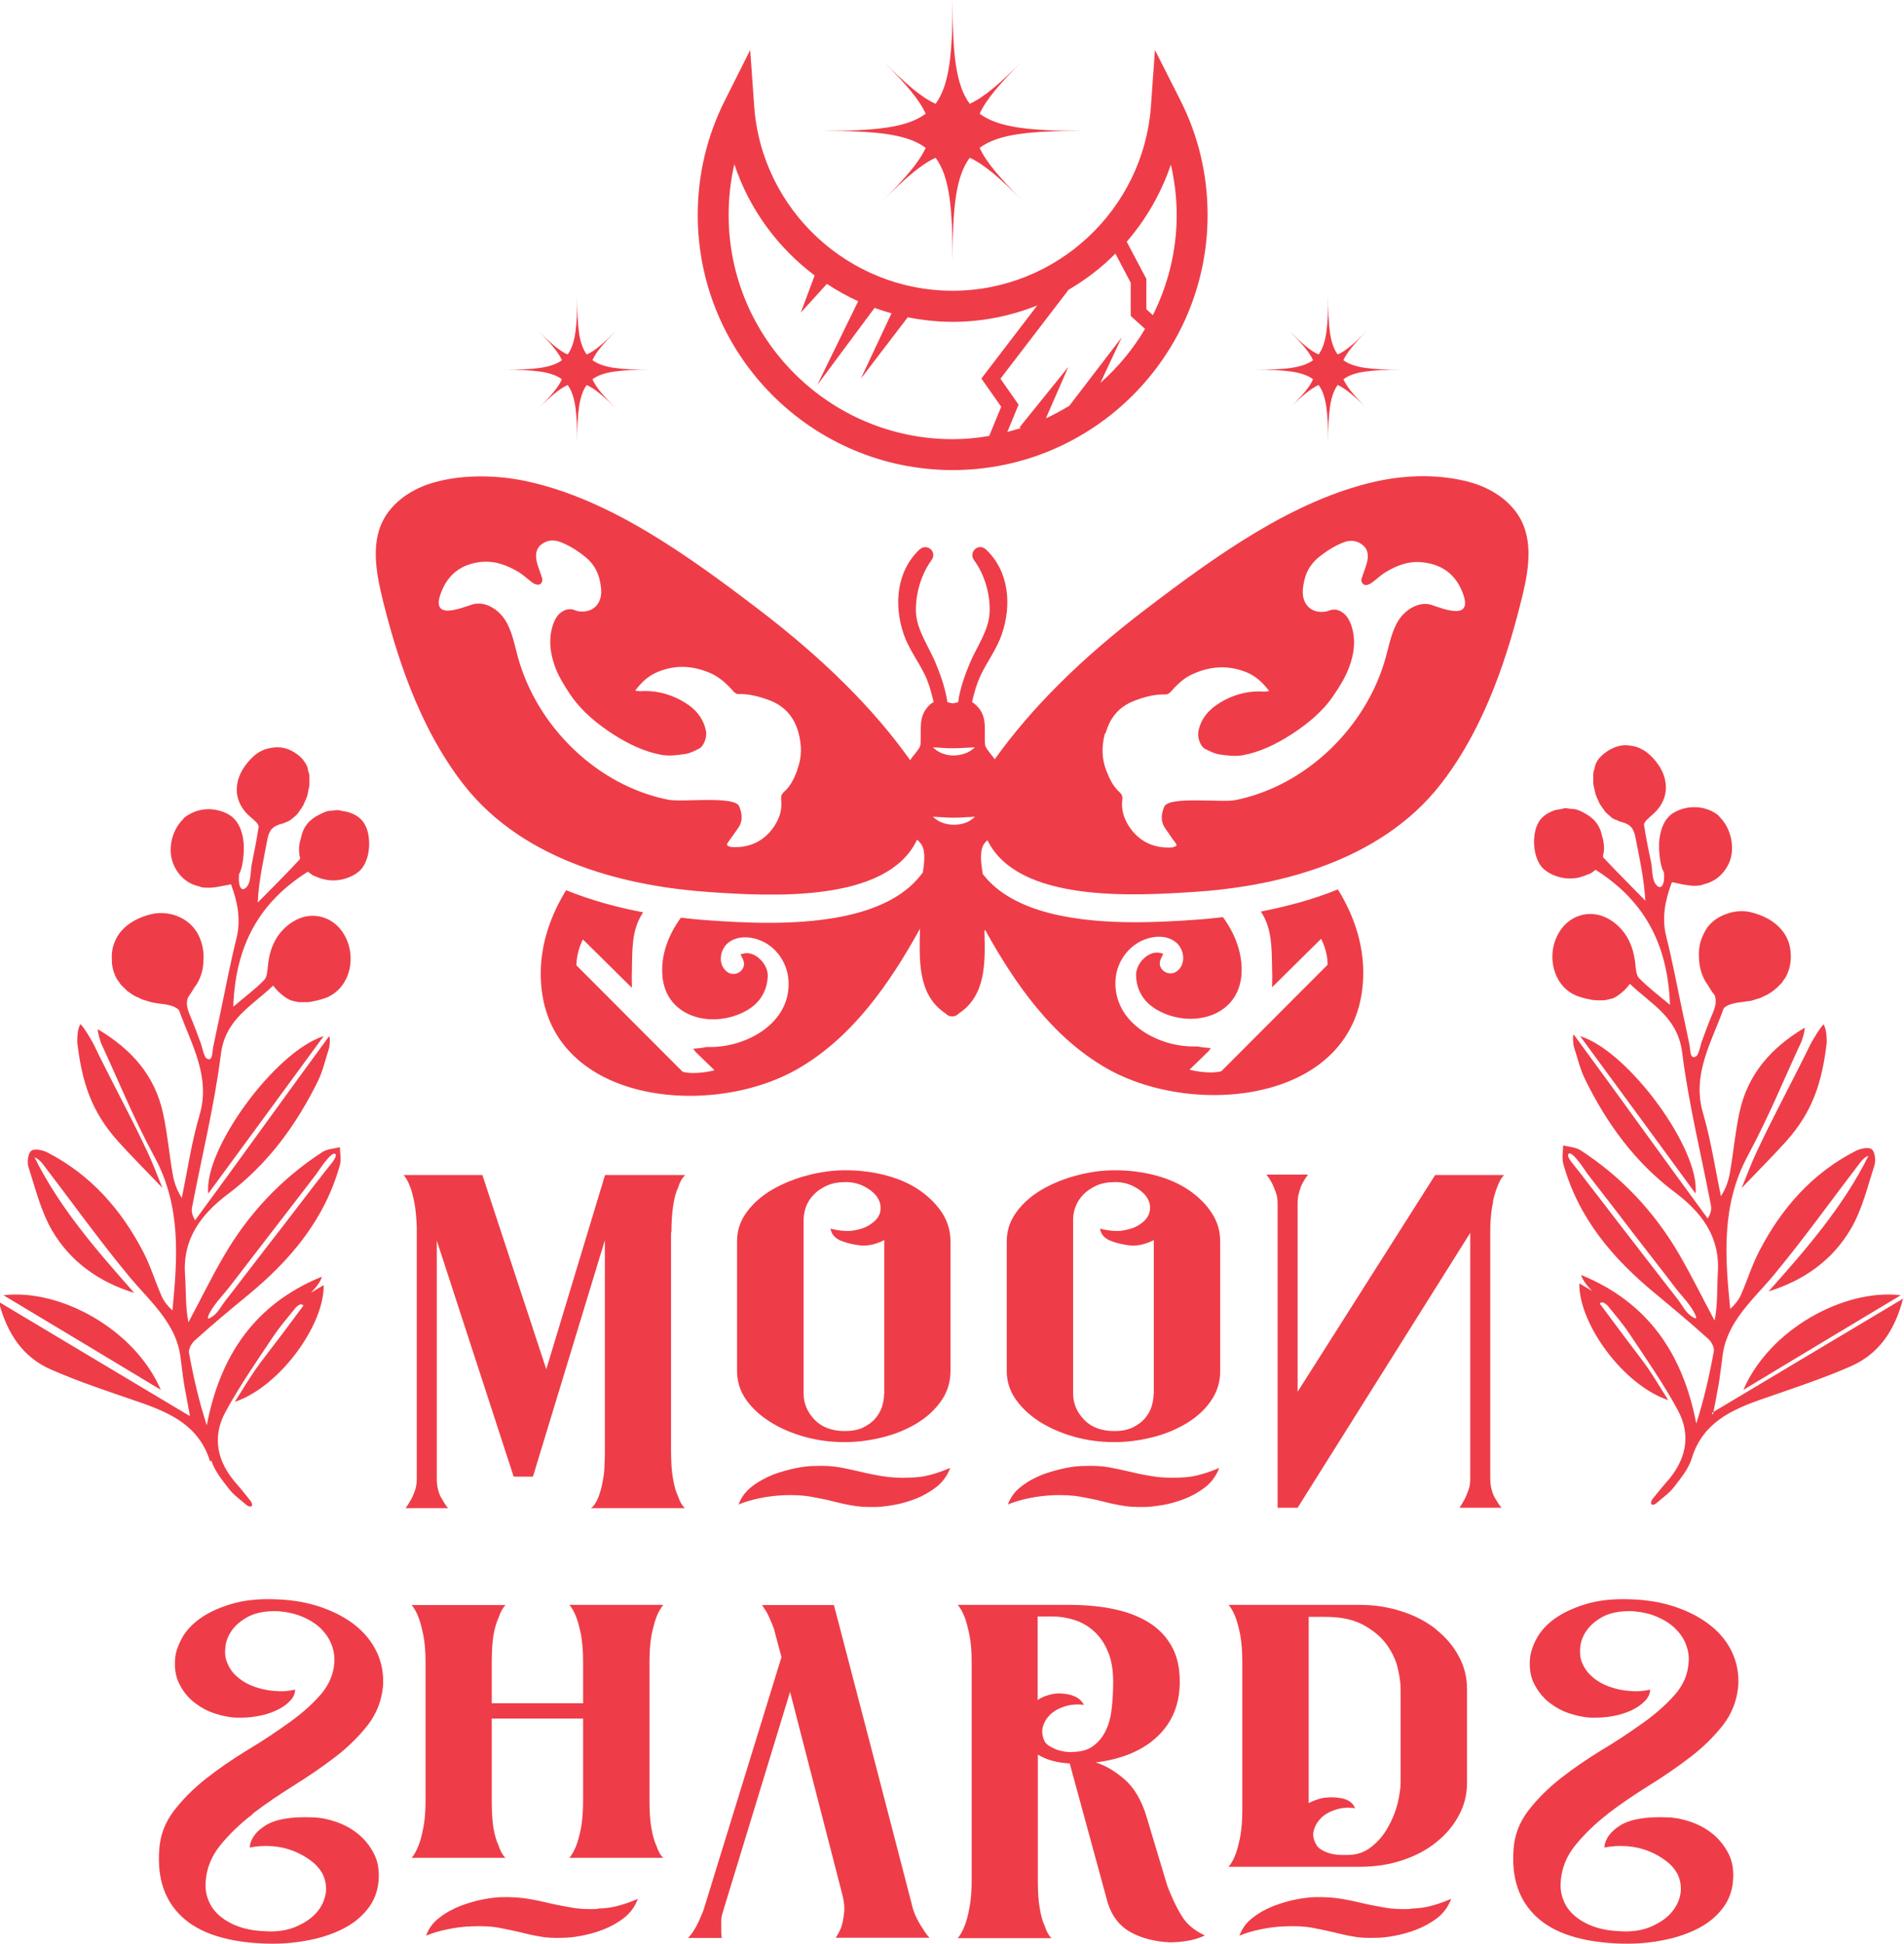 <?xml version="1.0" encoding="UTF-8"?> <svg xmlns="http://www.w3.org/2000/svg" id="_Слой_2" data-name="Слой 2" viewBox="0 0 99.82 101.89"> <defs> <style> .cls-1 { fill: #ee3d48; fill-rule: evenodd; } </style> </defs> <g id="_Слой_1-2" data-name="Слой 1"> <g> <path class="cls-1" d="M38.5,8.61c.78,2.35,2.27,4.37,4.21,5.83l-.73,1.95,1.37-1.51c.52,.34,1.07,.65,1.64,.91l-2.15,4.4,3.01-4.05c.29,.1,.59,.2,.89,.28l-1.61,3.43,2.46-3.22c.76,.15,1.55,.24,2.35,.24,1.56,0,3.06-.31,4.44-.86l-2.93,3.83,1.04,1.48-.63,1.53c-.63,.11-1.26,.17-1.91,.17-6.48,0-11.75-5.27-11.75-11.75,0-.91,.1-1.8,.3-2.66h0Zm19.98,4.69l.8,1.52v1.74l.75,.68c-.63,1.06-1.42,2.02-2.34,2.83l1.12-2.39-2.75,3.59c-.4,.24-.8,.46-1.23,.66l1.18-2.7-2.56,3.17,.07,.04c-.23,.07-.47,.13-.71,.2l.59-1.43-.95-1.36,3.57-4.66c.9-.53,1.73-1.16,2.46-1.9h0Zm2.9-4.69c.2,.87,.31,1.75,.31,2.66,0,1.89-.46,3.67-1.25,5.25l-.34-.31v-1.59l-1.03-1.95c1.02-1.18,1.81-2.55,2.32-4.06h0Zm-11.44,16.03c7.37,0,13.37-6,13.37-13.37,0-2.11-.48-4.14-1.43-6.02l-1.33-2.63-.21,2.94c-.39,5.43-4.95,9.68-10.4,9.68s-10.02-4.25-10.4-9.68l-.21-2.94-1.32,2.63c-.95,1.88-1.43,3.91-1.43,6.02,0,7.37,6,13.37,13.37,13.37h0Z"></path> <path class="cls-1" d="M11.03,68.75c.25-.45,.66-.86,.98-1.27,.34-.43,.67-.87,1-1.3,.8-1.03,1.59-2.07,2.39-3.1,.4-.52,.8-1.04,1.19-1.55,.09-.12,.76-1.18,.98-1.05,.08,.05,.02,.19-.07,.33-.09,.15-.22,.29-.25,.33-.14,.17-.27,.35-.41,.52-.28,.36-.56,.72-.84,1.09-.8,1.04-1.59,2.07-2.39,3.1-.4,.52-.8,1.03-1.19,1.55-.2,.26-.4,.52-.6,.77-.18,.23-.35,.56-.57,.75-.34,.27-.47,.28-.22-.17h0Zm.05,7.8c.17,.55,.57,1.04,.94,1.51,.25,.32,.61,.57,.92,.84,.22,.15,.37,.04,.21-.21-.24-.29-.46-.59-.71-.87-1.04-1.15-1.36-2.46-.61-3.83,.74-1.36,1.63-2.64,2.49-3.93,.42-.62,.73-.95,1.2-1.54,.27-.24,.32-.14,.39-.09-.41,.55-.82,1.1-1.24,1.66-.43,.57-.87,1.12-1.28,1.7-.38,.55-.72,1.12-1.08,1.69,2.36-.8,4.69-4.02,4.66-6.12-.18,.11-.36,.21-.67,.4,.55-.56,.57-.84,.57-.84-3.51,1.43-5.33,4.13-6.03,7.79-.41-1.27-.7-2.52-.93-3.79-.04-.2,.13-.51,.3-.66,.9-.81,1.83-1.59,2.77-2.36,2.24-1.84,4.05-3.98,4.84-6.84,.08-.29,0-.62,0-.93-.3,.08-.66,.09-.91,.25-2.16,1.4-3.88,3.23-5.17,5.45-.66,1.13-1.24,2.32-1.86,3.48-.17-.84-.12-1.68-.18-2.5-.13-1.89,.86-3.18,2.26-4.23,2.09-1.57,3.58-3.62,4.72-5.94,.26-.54,.39-1.15,.58-1.73,0,0,.08-.54-.01-.59-2.25,3.06-4.76,6.57-7.02,9.64-.18-.3-.2-.5-.16-.68,.51-2.67,1.17-5.33,1.51-8.02,.23-1.85,1.62-2.52,2.74-3.6,.15,.2,.3,.35,.46,.48,.02,.02,.04,.03,.06,.05,.14,.11,.28,.19,.43,.25,0,0,0,0,0,0,.02,0,.03,0,.04,.01,.12,.04,.24,.06,.36,.08,.04,0,.08,0,.12,0,.1,0,.19,0,.3,0,.04,0,.09,0,.13-.01,.1-.01,.2-.03,.3-.06,.04,0,.07-.01,.11-.02,.14-.04,.27-.07,.41-.12,.58-.21,1.01-.68,1.21-1.26,.05-.15,.09-.31,.11-.47,.06-.46,0-.96-.22-1.42-.51-1.09-1.74-1.51-2.78-.86-.82,.51-1.21,1.32-1.31,2.27-.03,.27-.04,.62-.2,.79-.48,.49-1.05,.91-1.62,1.4,.11-3.22,1.37-5.48,3.91-7.08,.08,.06,.17,.13,.26,.19,.05,.03,.11,.03,.15,.06,.13,.06,.26,.11,.4,.14,.04,0,.08,.02,.12,.03,.43,.08,.88,.03,1.28-.15,.02-.01,.04-.02,.07-.03,.19-.09,.36-.2,.5-.35,.18-.2,.31-.49,.38-.81,.09-.44,.07-.93-.07-1.33-.04-.1-.08-.19-.13-.27-.16-.28-.47-.49-.84-.6-.08-.03-.17-.03-.26-.05-.1-.02-.2-.05-.3-.06-.09,0-.17,.02-.26,.03-.1,.01-.21,0-.31,.04,0,0,0,0,0,0-.13,.04-.26,.1-.39,.17-.52,.25-.85,.64-.96,1.22-.11,.34-.14,.7-.05,1.04,0,.03,0,.07-.02,.09-.71,.77-1.46,1.51-2.2,2.26,.06-1.18,.31-2.25,.51-3.32,.09-.46,.25-.69,.78-.82,0,0,.01,0,.02,0h0s.08-.04,.12-.05c.1-.04,.21-.08,.3-.15,.03-.02,.06-.05,.09-.07,.1-.08,.2-.16,.28-.26,.02-.02,.04-.06,.06-.09,.08-.1,.16-.22,.23-.34,.02-.05,.04-.09,.06-.14,.06-.12,.11-.24,.15-.36,.02-.07,.03-.13,.04-.2,.02-.11,.05-.22,.07-.33,.01-.08,0-.16,0-.25,0-.09,.01-.18,0-.27-.01-.1-.04-.19-.07-.28-.02-.06-.02-.13-.04-.19-.05-.12-.12-.23-.2-.33-.01-.02-.02-.04-.04-.06-.18-.2-.39-.35-.61-.46-.22-.11-.46-.17-.7-.17-.16,0-.32,.02-.48,.06-.07,.02-.15,.03-.22,.06-.23,.09-.44,.22-.63,.41-.39,.38-.64,.79-.75,1.19-.07,.27-.09,.54-.04,.8,.07,.39,.28,.76,.62,1.07,0,0,0,0,0,0,.2,.18,.53,.42,.5,.59-.1,.65-.23,1.3-.36,1.94-.07,.34-.03,.91-.25,1.18-.23,.28-.39,.1-.42-.25-.02-.12,0-.25,0-.39,.07-.13,.12-.28,.16-.45,.05-.25,.08-.51,.09-.75,0-.06,0-.12,0-.17v-.18c0-.07-.01-.13-.02-.2-.02-.16-.04-.3-.09-.44-.03-.12-.07-.23-.13-.34-.03-.06-.06-.12-.1-.18-.11-.15-.23-.29-.39-.39-.18-.12-.39-.2-.6-.25-.41-.11-.86-.08-1.25,.07-.19,.08-.38,.18-.54,.31-.03,.03-.05,.07-.08,.1-.59,.58-.82,1.64-.46,2.4,.27,.6,.74,.97,1.32,1.1,.05,.01,.09,.04,.14,.05,.21,.03,.45,.03,.68,0,.16-.03,.33-.05,.5-.09,.12-.02,.22-.04,.35-.07,.36,.97,.53,1.87,.28,2.87-.34,1.35-.59,2.72-.88,4.08-.11,.53-.23,1.07-.34,1.61-.03,.14-.02,.52-.16,.6-.04,.02-.1,.02-.19-.04-.12-.09-.23-.6-.28-.75-.18-.5-.37-1-.58-1.5-.15-.36-.22-.64-.1-.95,.12-.16,.23-.34,.33-.51,.32-.4,.48-.94,.48-1.48,.02-.37-.04-.73-.19-1.1-.05-.12-.11-.25-.18-.35,0,0,0,0,0,0-.24-.38-.61-.66-1.03-.82-.42-.16-.9-.2-1.35-.09-.89,.22-1.53,.68-1.84,1.3-.06,.13-.11,.26-.15,.39-.04,.14-.06,.29-.07,.43,0,.15,0,.31,.01,.47,.03,.29,.12,.56,.26,.81,.02,.04,.06,.07,.08,.11,.06,.08,.1,.16,.17,.23,.03,.03,.07,.06,.1,.09,.07,.07,.14,.14,.21,.21,.02,.01,.03,.02,.05,.03,.1,.07,.2,.15,.32,.21,.06,.04,.13,.06,.2,.09,.07,.04,.15,.08,.23,.11,.07,.03,.14,.04,.21,.06,.09,.03,.17,.06,.26,.08,.06,.01,.12,.02,.18,.03,.11,.02,.22,.04,.33,.05h.01c.33,.03,.84,.16,.92,.37,.63,1.76,1.66,3.43,1.06,5.47-.42,1.41-.63,2.89-.93,4.33-.27-.42-.41-.84-.48-1.27-.18-1.04-.27-2.09-.49-3.11-.42-2.02-1.66-3.41-3.43-4.46-.03,.14,.15,.67,.16,.71,1,2.16,1.69,3.91,2.82,6,1.39,2.57,1.2,5.27,.93,8.03-.25-.23-.45-.48-.57-.76-.33-.75-.57-1.55-.94-2.27-1.16-2.25-2.77-4.08-5.04-5.25-.25-.13-.69-.22-.85-.09-.17,.14-.23,.59-.15,.84,.36,1.12,.65,2.31,1.23,3.32,.96,1.65,2.47,2.72,4.32,3.29-1.96-2.22-3.91-4.44-5.23-7.11,.2,.08,.32,.22,.44,.36,1.5,1.96,2.93,3.96,4.5,5.86,.14,.17,.29,.34,.44,.51,.64,.72,1.33,1.42,1.79,2.28,.24,.43,.4,.9,.47,1.38,.08,.55,.13,1.11,.23,1.67,.09,.5,.19,1.01,.28,1.51-3.37-2.01-6.64-3.97-10.02-5.99,.43,1.67,1.27,2.9,2.72,3.54,1.5,.66,3.07,1.17,4.63,1.71,1.65,.57,3.16,1.25,3.73,3.13h0Z"></path> <path class="cls-1" d="M.18,67.89c2.75,1.65,5.5,3.3,8.25,4.96-1.37-3.18-5.28-5.31-8.25-4.96H.18Z"></path> <path class="cls-1" d="M8.52,62.28c-.31-.76-.52-1.33-.78-1.88-.99-2.11-1.83-3.59-2.84-5.68-.09-.18-.51-.9-.69-1.04-.09,.19-.16,.38-.16,.96,.25,2.08,.73,3.63,2.17,5.22,.7,.77,1.43,1.5,2.3,2.41h0Z"></path> <path class="cls-1" d="M10.92,62.56c2.01-2.74,4.02-5.47,6.05-8.25-2.55,.8-6.31,5.96-6.05,8.25h0Z"></path> <path class="cls-1" d="M88.57,68.91c-.22-.18-.4-.52-.57-.75-.2-.26-.4-.52-.6-.77-.4-.52-.8-1.03-1.2-1.55-.8-1.03-1.6-2.07-2.39-3.1-.28-.36-.56-.72-.84-1.09-.14-.18-.27-.35-.41-.52-.03-.04-.15-.18-.25-.33-.09-.14-.15-.28-.06-.33,.21-.13,.88,.93,.97,1.05,.4,.52,.8,1.04,1.2,1.55,.79,1.04,1.59,2.07,2.39,3.1,.34,.43,.67,.87,1,1.3,.31,.41,.73,.82,.98,1.27,.25,.45,.12,.44-.22,.17h0Zm1.23,5.24c.1-.5,.2-1,.29-1.51,.1-.56,.15-1.11,.23-1.67,.07-.48,.24-.95,.47-1.38,.46-.86,1.15-1.56,1.79-2.28,.15-.17,.3-.34,.44-.51,1.57-1.9,3-3.9,4.5-5.86,.11-.14,.23-.28,.44-.36-1.33,2.67-3.27,4.9-5.24,7.11,1.85-.57,3.36-1.64,4.32-3.29,.59-1.01,.87-2.2,1.23-3.32,.08-.25,.03-.71-.14-.84-.16-.13-.6-.04-.85,.09-2.28,1.17-3.89,3.01-5.05,5.25-.38,.73-.62,1.52-.95,2.27-.12,.28-.32,.53-.57,.76-.28-2.76-.47-5.45,.92-8.03,1.12-2.09,1.82-3.84,2.82-6,.02-.04,.19-.57,.16-.71-1.76,1.05-3,2.45-3.42,4.46-.22,1.02-.31,2.07-.49,3.1-.07,.44-.21,.86-.48,1.27-.3-1.45-.52-2.92-.93-4.33-.61-2.04,.43-3.71,1.06-5.47,.07-.21,.59-.34,.92-.37h.02c.11-.01,.22-.03,.32-.05,.06,0,.13-.01,.18-.02,.09-.02,.17-.05,.26-.08,.07-.02,.15-.04,.21-.06,.08-.03,.15-.07,.23-.11,.06-.03,.13-.05,.19-.09,.23-.13,.43-.29,.61-.48,.02-.02,.05-.05,.08-.07,.06-.07,.11-.15,.16-.23,.03-.04,.06-.07,.08-.11,.14-.25,.23-.52,.26-.81,.02-.16,.02-.32,.01-.47-.01-.15-.03-.29-.07-.43-.07-.28-.2-.53-.38-.75-.35-.44-.9-.77-1.62-.95-.4-.1-.82-.07-1.2,.05-.48,.15-.91,.43-1.17,.85t0,0c-.07,.11-.12,.23-.18,.35-.16,.36-.21,.73-.19,1.1,.01,.55,.17,1.08,.48,1.48,.1,.18,.21,.35,.34,.51,.12,.31,.05,.59-.1,.95-.21,.49-.39,.99-.58,1.5-.05,.15-.15,.67-.28,.75-.08,.05-.14,.06-.19,.04-.14-.08-.13-.46-.16-.6-.11-.54-.22-1.08-.34-1.61-.29-1.36-.54-2.73-.88-4.08-.25-.99-.07-1.9,.29-2.87,.12,.02,.23,.04,.34,.07,.17,.04,.34,.07,.5,.09,.24,.04,.46,.04,.68,0,.06,0,.1-.04,.15-.05,.57-.13,1.04-.5,1.32-1.1,.35-.76,.12-1.82-.46-2.4-.03-.03-.05-.07-.08-.1-.16-.13-.34-.24-.54-.31-.39-.15-.84-.17-1.25-.07-.21,.05-.41,.14-.6,.25-.16,.1-.28,.24-.39,.39-.04,.06-.07,.12-.1,.18-.05,.11-.1,.22-.13,.34-.04,.14-.07,.28-.09,.44,0,.07-.02,.13-.02,.2v.18c0,.06,0,.12,0,.17,.01,.23,.04,.5,.09,.75,.04,.17,.09,.33,.16,.45,.02,.14,.02,.27,.01,.39-.04,.35-.2,.53-.43,.25-.22-.28-.18-.84-.25-1.18-.14-.64-.27-1.29-.37-1.94-.02-.17,.31-.41,.5-.59,0,0,0,0,0,0,.34-.31,.55-.68,.62-1.07,.05-.26,.03-.53-.04-.8-.11-.41-.36-.81-.75-1.19-.02-.02-.04-.03-.06-.05-.13-.12-.27-.21-.41-.28-.13-.07-.27-.12-.41-.15-.15-.03-.3-.05-.45-.05-.28,.01-.56,.1-.82,.25-.17,.1-.34,.23-.49,.39,0,0,0,.02-.02,.02-.09,.11-.17,.23-.22,.37-.02,.06-.03,.12-.04,.18-.03,.09-.06,.19-.07,.29-.01,.09,0,.18,0,.26,0,.09,0,.17,0,.25,.01,.11,.04,.22,.07,.33,.02,.06,.02,.13,.04,.2,.04,.12,.09,.24,.15,.36,.02,.04,.04,.09,.06,.14,.07,.12,.15,.23,.23,.34,.02,.03,.04,.07,.06,.09,.09,.1,.18,.18,.28,.26,.03,.03,.06,.06,.09,.08,.1,.07,.2,.1,.31,.14,.04,.02,.08,.05,.12,.06h0s.01,0,.02,0c.53,.13,.69,.36,.78,.82,.21,1.08,.45,2.15,.52,3.32-.73-.75-1.48-1.49-2.2-2.26-.02-.02-.01-.06-.02-.09,.09-.34,.06-.7-.05-1.04-.11-.57-.44-.96-.96-1.22-.12-.07-.25-.13-.39-.17,0,0,0,0,0,0-.1-.03-.2-.02-.31-.04-.09,0-.17-.03-.25-.03-.09,0-.17,.04-.26,.05-.1,.02-.21,.03-.31,.06-.36,.12-.67,.33-.83,.6-.05,.08-.09,.18-.13,.27-.14,.39-.16,.89-.07,1.33,.07,.32,.2,.62,.38,.81,.14,.15,.32,.26,.5,.35,.02,.01,.05,.02,.07,.03,.39,.18,.85,.23,1.28,.15,.04,0,.08-.02,.12-.03,.14-.04,.27-.08,.4-.14,.05-.02,.1-.03,.16-.06,.09-.05,.18-.13,.26-.19,2.53,1.6,3.79,3.87,3.9,7.08-.58-.49-1.14-.91-1.62-1.4-.16-.17-.17-.51-.2-.79-.11-.95-.5-1.76-1.32-2.27,0,0,0,0,0,0-1.04-.64-2.27-.23-2.78,.86-.15,.31-.23,.64-.24,.96-.02,.32,.03,.64,.13,.93,.2,.58,.62,1.05,1.21,1.26,.13,.05,.27,.09,.4,.12,.04,.01,.07,.02,.11,.02,.1,.03,.21,.05,.31,.06,.04,0,.09,0,.13,.01,.1,0,.2,.01,.3,0,.04,0,.09,0,.12,0,.12-.02,.24-.04,.36-.08,.02,0,.03,0,.04,0t0,0c.15-.05,.29-.14,.43-.25,.02-.01,.04-.03,.06-.05,.16-.12,.31-.28,.46-.48,1.13,1.08,2.51,1.75,2.74,3.6,.34,2.7,1,5.35,1.51,8.02,.03,.19,.01,.38-.17,.68-2.25-3.06-4.76-6.57-7.02-9.64-.09,.04-.01,.59-.01,.59,.19,.57,.32,1.18,.59,1.73,1.13,2.32,2.62,4.37,4.71,5.94,1.4,1.05,2.39,2.33,2.26,4.23-.05,.83,0,1.66-.17,2.5-.62-1.16-1.2-2.34-1.86-3.48-1.29-2.21-3.01-4.05-5.17-5.45-.25-.16-.6-.17-.91-.25,0,.31-.07,.65,0,.93,.78,2.86,2.6,5,4.84,6.84,.93,.77,1.86,1.55,2.76,2.36,.17,.15,.34,.46,.3,.66-.23,1.27-.52,2.53-.92,3.79-.7-3.65-2.52-6.35-6.03-7.79,0,0,.02,.28,.57,.84-.31-.19-.49-.29-.67-.4-.04,2.1,2.29,5.32,4.66,6.12-.36-.57-.7-1.14-1.08-1.7-.41-.58-.85-1.13-1.27-1.7-.41-.55-.83-1.11-1.24-1.66,.07-.06,.12-.15,.4,.09,.47,.59,.78,.92,1.19,1.54,.86,1.29,1.75,2.57,2.49,3.93,.75,1.37,.43,2.68-.61,3.83-.25,.28-.48,.58-.72,.87-.15,.26-.01,.37,.21,.21,.31-.28,.67-.52,.92-.84,.36-.47,.77-.96,.94-1.51,.57-1.88,2.09-2.56,3.73-3.13,1.55-.54,3.12-1.05,4.62-1.71,1.46-.64,2.3-1.87,2.73-3.54-3.38,2.02-6.66,3.98-10.03,5.99h0Z"></path> <path class="cls-1" d="M91.4,72.85c2.75-1.66,5.5-3.31,8.25-4.96-2.97-.35-6.88,1.78-8.25,4.96h0Z"></path> <path class="cls-1" d="M91.3,62.28c.87-.91,1.6-1.64,2.3-2.41,1.44-1.59,1.92-3.14,2.17-5.22,0-.58-.08-.77-.16-.96-.17,.14-.6,.86-.69,1.04-1.02,2.09-1.85,3.57-2.84,5.68-.26,.55-.47,1.13-.78,1.88h0Z"></path> <path class="cls-1" d="M82.84,54.31c2.04,2.78,4.05,5.51,6.05,8.25,.26-2.29-3.5-7.46-6.05-8.25h0Z"></path> <path class="cls-1" d="M48.91,42.81c.4,.02,.75,.05,1.1,.05,.36,0,.7-.03,1.1-.05-.29,.3-.7,.42-1.1,.42-.4,0-.81-.13-1.1-.42h0Zm1.1-3.59c.36,0,.7-.03,1.1-.05-.29,.29-.7,.42-1.1,.43-.4,0-.81-.13-1.1-.43,.4,.02,.75,.06,1.1,.05h0Zm-8.21,1.15c-.16,.41-.35,.84-.7,1.14-.12,.11-.16,.23-.15,.38,.08,.59-.12,1.11-.46,1.56-.53,.7-1.27,1-2.14,.95-.03,0-.07-.02-.11-.03-.13-.04-.17-.09-.07-.22,.18-.24,.35-.5,.53-.75,.26-.37,.21-.76,.05-1.14-.23-.56-3-.2-3.71-.34-3.74-.74-6.91-3.85-7.9-7.52-.18-.66-.3-1.35-.67-1.92-.37-.57-1.08-1-1.73-.79-.67,.22-2.24,.86-1.58-.72,.37-.9,1.05-1.39,2.01-1.51,.75-.09,1.41,.16,2.03,.53,.24,.15,.45,.35,.67,.52,.08,.06,.17,.11,.26,.13,.17,.05,.32-.09,.3-.26,0-.06-.02-.12-.04-.18-.09-.27-.2-.52-.26-.8-.06-.29-.03-.61,.2-.82,.29-.25,.64-.32,1.02-.18,.48,.18,.91,.45,1.31,.77,.39,.31,.65,.7,.77,1.19,.07,.3,.12,.59,.07,.89-.09,.49-.47,.85-1.08,.8-.08,0-.17-.02-.24-.05-.32-.15-.61-.04-.84,.16-.16,.14-.27,.36-.34,.56-.26,.76-.16,1.54,.11,2.26,.2,.52,.51,1.02,.83,1.49,.58,.83,1.36,1.47,2.21,2.02,.78,.5,1.62,.91,2.54,1.08,.4,.07,.83,.01,1.25-.05,.24-.04,.48-.16,.71-.28,.26-.13,.43-.63,.36-.94-.17-.79-.69-1.27-1.36-1.62-.65-.34-1.34-.5-2.08-.45-.08,0-.16-.01-.27-.03,.32-.43,.68-.77,1.16-.97,.94-.4,1.87-.35,2.8,.06,.49,.22,.86,.57,1.2,.96,.06,.07,.16,.13,.24,.13,.59-.02,1.14,.14,1.68,.34,.78,.31,1.26,.88,1.48,1.68,.18,.66,.19,1.32-.07,1.95h0Zm16.17-1.95c.22-.8,.7-1.38,1.48-1.68,.54-.21,1.09-.36,1.68-.34,.08,0,.18-.07,.24-.13,.35-.4,.71-.75,1.21-.96,.93-.41,1.86-.45,2.8-.06,.47,.2,.83,.54,1.16,.97-.11,.01-.19,.04-.27,.03-.74-.05-1.43,.11-2.08,.45-.67,.36-1.2,.84-1.36,1.62-.07,.31,.09,.81,.36,.94,.23,.11,.47,.24,.71,.28,.41,.06,.84,.12,1.24,.05,.92-.17,1.76-.58,2.54-1.08,.85-.55,1.63-1.18,2.21-2.02,.32-.47,.63-.96,.83-1.49,.28-.72,.38-1.5,.11-2.26-.07-.2-.19-.42-.35-.56-.23-.2-.52-.31-.84-.16-.08,.03-.16,.04-.24,.05-.61,.05-.99-.31-1.08-.8-.05-.3,0-.59,.07-.89,.12-.49,.38-.88,.77-1.19,.4-.32,.83-.59,1.3-.77,.38-.14,.74-.07,1.02,.18,.23,.2,.27,.52,.2,.82-.06,.27-.17,.53-.26,.8-.02,.06-.04,.12-.05,.18,0,.17,.14,.3,.3,.26,.09-.02,.19-.07,.27-.13,.23-.17,.43-.37,.67-.52,.62-.38,1.27-.63,2.02-.53,.97,.12,1.65,.61,2.02,1.51,.66,1.58-.91,.95-1.59,.72-.64-.21-1.36,.22-1.73,.79-.37,.58-.49,1.27-.67,1.92-.99,3.66-4.16,6.77-7.9,7.52-.71,.14-3.48-.22-3.72,.34-.16,.38-.21,.77,.05,1.14,.18,.25,.34,.51,.53,.75,.1,.13,.07,.18-.07,.22-.04,.01-.07,.02-.11,.03-.88,.05-1.61-.25-2.14-.95-.34-.45-.54-.98-.46-1.56,.02-.16-.02-.27-.14-.38-.35-.31-.54-.73-.7-1.14-.25-.63-.25-1.29-.07-1.95h0Zm-6.32,10.33c1.57,2.83,3.5,5.59,6.32,7.22,4.74,2.75,13.55,1.77,13.5-5.04-.01-1.53-.52-3.01-1.33-4.31-1.33,.54-2.71,.9-4.04,1.16,0,0,0,0,0,0,.03,.05,.06,.09,.09,.14,.49,.83,.48,1.8,.5,2.74,0,.06,0,.12,0,.19,.02,.28,0,.57,0,.9l2.57-2.54s.35,.62,.34,1.36l-5.57,5.58c-.69,.18-1.67-.08-1.67-.08l.99-.96c.04-.05,.08-.11,.13-.17-.22-.03-.41-.03-.59-.07-.05-.02-.12-.02-.19-.02-1.96,.06-4.34-1.23-4.22-3.47,.06-1.05,.81-2.02,1.89-2.24,.43-.09,.9-.04,1.24,.22,.48,.35,.6,1.17,.09,1.55-.28,.21-.7,.11-.85-.21-.12-.26,.01-.45,.14-.71-.12-.02-.22-.06-.31-.06-.56-.02-1.15,.62-1.12,1.22,.03,.8,.44,1.42,1.13,1.8,1.71,.96,4.18,.4,4.39-1.8,.1-1.1-.31-2.19-.97-3.08,.01,0,.02,0,.03,0-.5,.06-1,.11-1.47,.14-.84,.06-1.95,.13-3.16,.13-2.91,0-6.38-.43-7.99-2.53-.09-.57-.17-1.21,.06-1.56,.06-.09,.13-.16,.19-.21,1.6,3.3,7.73,2.91,10.85,2.71,4.11-.27,9.68-1.48,12.93-5.67,2.39-3.08,3.54-6.95,4.2-9.59,.34-1.34,.64-2.88,.04-4.14-.48-1-1.52-1.77-2.85-2.11-.72-.18-1.5-.28-2.31-.28s-1.67,.09-2.51,.28c-4.29,.96-8.31,3.84-12.05,6.69-3.4,2.59-6.01,5.19-7.92,7.87-.07-.11-.15-.19-.26-.34-.27-.36-.25-.32-.26-.73-.01-.59,.09-1.17-.37-1.68-.11-.12-.21-.2-.3-.25,.11-.48,.24-.95,.46-1.42,.34-.71,.84-1.37,1.1-2.13,.53-1.55,.38-3.3-.82-4.44-.39-.38-.95,.12-.63,.56,.55,.74,.86,1.81,.81,2.74-.04,.92-.66,1.78-1.01,2.59-.27,.64-.54,1.37-.64,2.11-.09,.02-.18,.04-.28,.06-.1-.02-.2-.04-.28-.06-.11-.74-.37-1.47-.64-2.11-.35-.82-.96-1.68-1.01-2.59-.04-.93,.26-1.99,.81-2.74,.33-.44-.23-.93-.63-.56-1.2,1.14-1.35,2.89-.82,4.44,.26,.76,.77,1.42,1.11,2.13,.22,.46,.34,.94,.46,1.42-.1,.05-.2,.12-.31,.25-.46,.52-.35,1.1-.37,1.68-.01,.4,.01,.37-.26,.73-.13,.17-.22,.25-.29,.39-1.91-2.69-4.53-5.3-7.95-7.91-3.74-2.85-7.75-5.73-12.05-6.69-.84-.19-1.69-.28-2.51-.28s-1.6,.09-2.32,.28c-1.34,.34-2.37,1.12-2.85,2.11-.6,1.27-.29,2.8,.04,4.14,.66,2.64,1.81,6.51,4.2,9.59,3.25,4.19,8.83,5.39,12.93,5.67,3.13,.21,9.3,.6,10.87-2.75,.08,.07,.16,.15,.23,.26,.21,.33,.16,.91,.07,1.46-1.58,2.2-5.12,2.64-8.07,2.64-1.21,0-2.32-.07-3.16-.13-.47-.03-.97-.08-1.47-.14,0,0,.01,0,.02,0-.66,.89-1.07,1.97-.97,3.08,.2,2.19,2.67,2.76,4.39,1.8,.69-.38,1.09-1,1.13-1.8,.03-.6-.57-1.24-1.12-1.22-.09,0-.19,.04-.31,.06,.13,.26,.26,.45,.14,.71-.15,.32-.57,.42-.84,.21-.51-.38-.39-1.19,.09-1.55,.35-.26,.82-.31,1.24-.22,1.09,.21,1.83,1.19,1.89,2.24,.13,2.24-2.25,3.52-4.22,3.47-.07,0-.13,0-.19,.02-.18,.04-.37,.05-.59,.07,.05,.06,.09,.12,.13,.17l.99,.96s-.98,.26-1.67,.08l-5.57-5.58c0-.74,.34-1.36,.34-1.36l2.57,2.54c0-.33-.02-.62,0-.9,0-.07,0-.13,0-.19,.02-.93,0-1.9,.5-2.73,.03-.05,.05-.09,.09-.14,0,0,0,0,0,0-1.33-.25-2.71-.62-4.04-1.16-.81,1.31-1.32,2.79-1.33,4.31-.06,6.81,8.76,7.79,13.5,5.04,2.86-1.66,4.8-4.47,6.38-7.33-.03,1.64-.14,3.46,1.34,4.44,.09,.1,.22,.16,.35,.16,.13,0,.26-.06,.35-.16,1.45-.96,1.38-2.72,1.34-4.33h0Z"></path> <path class="cls-1" d="M35.2,64.59c0-.57,.04-1.06,.1-1.44,.06-.39,.15-.7,.26-.92,.08-.28,.21-.49,.36-.64h-4.2l-3.08,10.18-3.35-10.18h-4.13c.13,.15,.24,.34,.33,.59,.09,.21,.16,.49,.23,.84,.07,.34,.11,.78,.13,1.3v13.2c0,.23-.03,.43-.1,.62-.07,.18-.13,.34-.2,.46-.09,.16-.18,.31-.29,.45h2.23c-.11-.13-.21-.28-.3-.45-.09-.13-.16-.28-.21-.46-.05-.18-.08-.38-.08-.59v-12.52l4.03,12.37h1.01l3.77-12.39v11.04c0,.2,0,.45-.02,.74,0,.3-.04,.59-.1,.89-.05,.3-.13,.57-.23,.82-.1,.25-.22,.44-.38,.55h4.92c-.15-.15-.27-.36-.36-.64-.11-.23-.2-.54-.26-.92-.07-.39-.1-.87-.1-1.44v-11.46Z"></path> <path class="cls-1" d="M46.35,73.05c0,.23-.04,.46-.11,.69-.08,.23-.2,.44-.36,.62-.16,.19-.38,.34-.64,.47-.26,.12-.58,.18-.95,.18-.67,0-1.21-.2-1.59-.6-.38-.4-.57-.85-.57-1.36v-9.12c0-.23,.05-.46,.13-.69,.09-.23,.22-.44,.41-.63,.18-.19,.41-.34,.69-.47,.27-.12,.6-.18,.97-.18s.71,.08,1.02,.25,.53,.36,.67,.59c.14,.23,.18,.48,.12,.75-.07,.27-.28,.5-.63,.7-.22,.13-.52,.22-.92,.27-.31,.02-.66-.02-1.05-.12,.05,.29,.23,.51,.56,.64,.33,.13,.71,.22,1.15,.25,.37,0,.74-.1,1.11-.29v8.06Zm1.86-10.66c-.49-.34-1.08-.6-1.76-.78-.68-.18-1.39-.27-2.13-.27-.66,0-1.32,.09-2,.27-.68,.18-1.29,.43-1.84,.75-.55,.32-.99,.71-1.33,1.17-.34,.46-.51,.97-.51,1.53v6.81c0,.54,.16,1.04,.47,1.49,.32,.45,.74,.84,1.27,1.17,.52,.33,1.12,.59,1.8,.78,.68,.19,1.38,.28,2.1,.28,.68,0,1.35-.09,2.02-.26,.67-.17,1.27-.42,1.79-.74,.52-.32,.94-.71,1.26-1.17,.32-.46,.48-.98,.48-1.55v-6.81c0-.54-.15-1.04-.44-1.49-.3-.45-.69-.84-1.18-1.18h0Z"></path> <path class="cls-1" d="M47.69,77.45c-.52,.02-.99,0-1.39-.07-.4-.06-.79-.14-1.16-.23-.38-.09-.75-.17-1.13-.24-.38-.07-.81-.09-1.29-.07-.27,0-.59,.03-.98,.11-.39,.08-.79,.19-1.2,.34-.4,.16-.77,.36-1.11,.62s-.57,.57-.71,.95c.31-.13,.67-.24,1.1-.33,.43-.09,.87-.14,1.33-.16,.52-.01,.98,.01,1.36,.08,.38,.07,.75,.14,1.1,.23,.35,.09,.7,.17,1.05,.23,.35,.07,.77,.09,1.25,.08,.24,0,.55-.04,.92-.1,.37-.06,.75-.17,1.15-.32,.39-.15,.76-.36,1.1-.62,.34-.26,.58-.6,.74-1.01-.31,.13-.62,.25-.95,.34-.33,.1-.71,.16-1.15,.17h0Z"></path> <path class="cls-1" d="M61.82,77.45c-.52,.02-.99,0-1.39-.07-.4-.06-.79-.14-1.16-.23-.37-.09-.75-.17-1.13-.24-.38-.07-.82-.09-1.3-.07-.26,0-.59,.03-.98,.11-.39,.08-.79,.19-1.2,.34-.41,.16-.78,.36-1.11,.62-.34,.25-.57,.57-.71,.95,.31-.13,.67-.24,1.1-.33,.43-.09,.87-.14,1.33-.16,.53-.01,.98,.01,1.36,.08,.38,.07,.75,.14,1.1,.23,.35,.09,.7,.17,1.05,.23,.35,.07,.76,.09,1.24,.08,.24,0,.55-.04,.92-.1,.37-.06,.75-.17,1.15-.32,.39-.15,.76-.36,1.1-.62,.33-.26,.58-.6,.73-1.01-.3,.13-.62,.25-.95,.34-.33,.1-.71,.16-1.15,.17h0Z"></path> <path class="cls-1" d="M60.48,73.05c0,.23-.04,.46-.11,.69-.08,.23-.2,.44-.36,.62-.16,.19-.38,.34-.64,.47-.27,.12-.58,.18-.95,.18-.68,0-1.21-.2-1.59-.6s-.57-.85-.57-1.36v-9.12c0-.23,.04-.46,.13-.69,.09-.23,.22-.44,.41-.63,.18-.19,.41-.34,.69-.47,.27-.12,.59-.18,.97-.18s.71,.08,1.02,.25c.3,.16,.53,.36,.67,.59,.14,.23,.18,.48,.11,.75-.07,.27-.27,.5-.62,.7-.22,.13-.53,.22-.92,.27-.31,.02-.66-.02-1.05-.12,.04,.29,.23,.51,.56,.64,.33,.13,.71,.22,1.15,.25,.37,0,.74-.1,1.11-.29v8.06Zm1.86-10.66c-.5-.34-1.08-.6-1.76-.78-.68-.18-1.39-.27-2.13-.27-.66,0-1.32,.09-2,.27-.68,.18-1.29,.43-1.84,.75-.54,.32-.99,.71-1.32,1.17-.34,.46-.51,.97-.51,1.53v6.81c0,.54,.16,1.04,.48,1.49,.32,.45,.74,.84,1.26,1.17,.53,.33,1.12,.59,1.8,.78,.68,.19,1.38,.28,2.1,.28,.68,0,1.35-.09,2.02-.26,.67-.17,1.26-.42,1.79-.74,.52-.32,.95-.71,1.26-1.17,.32-.46,.48-.98,.48-1.55v-6.81c0-.54-.15-1.04-.45-1.49-.29-.45-.69-.84-1.18-1.18h0Z"></path> <path class="cls-1" d="M78.27,62.98c.07-.34,.16-.61,.25-.82,.09-.25,.2-.43,.33-.57h-3.61l-7.21,11.36v-9.84c0-.23,.02-.44,.08-.62,.05-.19,.11-.35,.18-.48,.09-.16,.18-.31,.29-.44h-2.19c.11,.13,.21,.28,.29,.44,.07,.13,.13,.29,.2,.47,.07,.18,.1,.38,.1,.59v15.96h1.05l9.05-14.41v12.91c0,.21-.03,.41-.1,.59-.07,.18-.13,.34-.2,.47-.09,.16-.17,.31-.26,.44h2.2c-.11-.13-.21-.28-.3-.44-.09-.13-.16-.29-.21-.48-.06-.19-.08-.4-.08-.62v-13.21c.02-.52,.07-.95,.15-1.29h0Z"></path> <path class="cls-1" d="M13.24,95.07c.67-.51,1.39-1,2.16-1.48,.77-.48,1.5-.98,2.18-1.5,.68-.52,1.25-1.09,1.71-1.68,.46-.6,.72-1.28,.79-2.03,.04-.62-.06-1.2-.31-1.75-.25-.54-.62-1.01-1.11-1.41-.49-.4-1.09-.72-1.8-.97-.71-.25-1.5-.39-2.37-.42-.94-.04-1.75,.05-2.41,.26-.67,.2-1.22,.47-1.64,.78-.43,.32-.74,.67-.93,1.05-.2,.38-.31,.72-.33,1.03-.04,.51,.03,.95,.23,1.33,.19,.38,.45,.7,.77,.95,.32,.25,.67,.45,1.07,.58,.39,.13,.75,.2,1.08,.22,.39,.01,.77,0,1.14-.07,.38-.06,.71-.17,1-.3,.3-.14,.54-.3,.72-.49,.19-.19,.28-.39,.28-.61-.37,.09-.74,.11-1.11,.07-.37-.03-.72-.11-1.05-.23-.33-.12-.61-.28-.85-.49-.24-.2-.42-.44-.52-.7-.11-.21-.16-.48-.13-.8,.02-.33,.13-.64,.33-.93,.2-.29,.49-.54,.89-.75,.39-.2,.91-.3,1.54-.28,.48,.04,.91,.13,1.3,.3,.38,.16,.7,.37,.95,.61,.25,.25,.44,.52,.56,.84,.12,.31,.17,.62,.15,.93-.04,.64-.3,1.22-.75,1.73-.46,.52-1.02,1.01-1.69,1.48-.67,.48-1.38,.95-2.15,1.41-.77,.47-1.48,.96-2.13,1.47-.66,.52-1.22,1.08-1.69,1.69-.47,.62-.73,1.3-.77,2.05-.11,1.49,.28,2.66,1.19,3.51,.91,.85,2.33,1.32,4.28,1.4,.75,.03,1.47-.01,2.18-.14,.71-.12,1.35-.32,1.9-.59,.56-.27,1.01-.62,1.36-1.06,.35-.43,.55-.95,.59-1.53,.04-.54-.04-1.02-.27-1.43-.21-.41-.5-.75-.84-1.02-.34-.27-.72-.47-1.13-.61-.41-.14-.81-.22-1.18-.23-1.14-.05-1.97,.09-2.49,.41-.52,.32-.81,.71-.85,1.17,.39-.08,.79-.1,1.19-.07,.41,.03,.78,.12,1.13,.26,.35,.14,.66,.32,.93,.53,.27,.21,.48,.46,.61,.74,.15,.36,.19,.72,.1,1.08-.09,.36-.26,.68-.54,.96-.27,.28-.63,.5-1.07,.68-.44,.17-.93,.24-1.48,.21-.59-.02-1.09-.11-1.51-.27-.42-.16-.75-.37-1-.6-.25-.23-.43-.5-.54-.8-.11-.3-.15-.59-.13-.89,.04-.72,.3-1.37,.77-1.95,.47-.58,1.04-1.13,1.71-1.64h0Z"></path> <path class="cls-1" d="M34.05,87.12c0-.57,.04-1.05,.11-1.43,.08-.38,.16-.68,.25-.92,.09-.24,.21-.45,.36-.65h-4.92c.13,.15,.25,.36,.36,.64,.09,.23,.17,.54,.25,.92,.07,.39,.11,.86,.11,1.44v2.16h-4.79v-2.16c0-.55,.03-1.03,.09-1.41,.07-.38,.16-.69,.27-.92,.09-.28,.21-.5,.36-.66h-4.92c.13,.15,.25,.36,.36,.64,.09,.23,.17,.54,.25,.92,.08,.39,.12,.86,.12,1.44v7.25c0,.58-.04,1.05-.12,1.44-.07,.39-.16,.69-.25,.92-.11,.28-.23,.49-.36,.64h4.92c-.15-.14-.27-.36-.36-.64-.11-.23-.2-.53-.27-.92-.06-.39-.09-.86-.09-1.44v-4.3h4.79v4.3c0,.58-.04,1.05-.11,1.44-.08,.39-.16,.69-.25,.92-.11,.28-.23,.49-.36,.64h4.92c-.15-.14-.27-.36-.36-.64-.11-.23-.19-.53-.26-.92-.07-.39-.1-.86-.1-1.44v-7.25Z"></path> <path class="cls-1" d="M31.32,100.06c-.52,.02-.99,0-1.39-.08-.4-.07-.79-.14-1.16-.23-.37-.09-.75-.17-1.13-.23-.38-.06-.82-.09-1.3-.08-.26,0-.59,.04-.98,.11-.39,.07-.79,.19-1.2,.34-.41,.16-.78,.36-1.11,.62-.34,.25-.58,.57-.71,.95,.3-.13,.67-.24,1.1-.33,.42-.09,.87-.15,1.33-.16,.53-.02,.98,0,1.36,.07,.38,.07,.75,.15,1.1,.23,.35,.09,.7,.17,1.05,.23,.35,.07,.77,.09,1.25,.07,.24,0,.55-.03,.92-.1,.38-.07,.76-.17,1.15-.32,.39-.15,.76-.35,1.1-.61,.34-.26,.59-.6,.74-1.01-.3,.13-.62,.25-.95,.34-.33,.1-.71,.16-1.15,.17h0Z"></path> <path class="cls-1" d="M48.05,100.52c-.11-.22-.2-.47-.26-.75l-2.03-7.82-2.04-7.82h-3.77l.2,.3c.11,.18,.25,.49,.42,.93l.4,1.5-4.1,13.3c-.09,.21-.17,.41-.25,.58-.08,.17-.16,.32-.25,.45-.09,.15-.19,.28-.3,.39h1.77c-.02-.13-.03-.27-.03-.42v-.42c0-.15,.02-.3,.07-.47l3.54-11.59,2.72,10.55c.11,.41,.15,.76,.11,1.05-.03,.29-.08,.53-.14,.72-.09,.23-.19,.42-.3,.57h4.92c-.13-.14-.25-.31-.36-.49-.11-.16-.22-.36-.33-.57h0Z"></path> <path class="cls-1" d="M56.21,91.84c-.35,0-.66-.06-.93-.18-.27-.12-.44-.25-.51-.38-.13-.26-.16-.52-.1-.76,.07-.25,.2-.46,.39-.65,.2-.19,.45-.33,.77-.43,.32-.1,.65-.12,1-.08-.11-.19-.26-.34-.46-.43-.19-.09-.41-.14-.66-.16-.24-.02-.48,0-.72,.07-.24,.07-.44,.16-.59,.27v-4.38h.79c.37,0,.75,.06,1.13,.18,.38,.12,.73,.32,1.03,.59,.3,.27,.55,.62,.73,1.06,.19,.43,.28,.97,.28,1.61,0,.49-.03,.96-.08,1.41-.05,.45-.16,.84-.33,1.17-.16,.33-.39,.59-.67,.79-.28,.2-.65,.29-1.08,.29h0Zm5.8,8.67c-.26-.39-.54-.95-.82-1.69l-1.08-3.59c-.26-.87-.65-1.52-1.15-1.96-.5-.43-1-.73-1.51-.89,1.4-.18,2.48-.64,3.25-1.38,.77-.74,1.15-1.69,1.15-2.85,0-.74-.14-1.36-.43-1.87-.29-.51-.68-.92-1.2-1.24-.52-.32-1.12-.55-1.84-.7-.71-.15-1.5-.22-2.37-.22h-5.8c.13,.15,.25,.36,.36,.64,.09,.23,.17,.54,.25,.92,.08,.39,.12,.86,.12,1.44v11.46c0,.57-.04,1.05-.12,1.44-.07,.39-.16,.7-.25,.93-.11,.28-.23,.49-.36,.64h4.92c-.15-.14-.27-.36-.36-.64-.11-.23-.2-.54-.26-.93-.07-.38-.1-.86-.1-1.44v-6.61c.46,.28,1.02,.43,1.67,.46l2,7.33c.22,.69,.62,1.2,1.2,1.52,.58,.32,1.26,.49,2.05,.53,.24,0,.53-.02,.87-.07,.34-.05,.66-.15,.97-.29-.5-.23-.89-.54-1.15-.92h0Z"></path> <path class="cls-1" d="M73.95,100.06c-.52,.02-.99,0-1.39-.08-.4-.07-.79-.14-1.16-.23-.37-.09-.75-.17-1.13-.23-.38-.06-.81-.09-1.29-.08-.26,0-.59,.04-.98,.11-.39,.07-.79,.19-1.2,.34-.41,.16-.78,.36-1.11,.62-.34,.25-.57,.57-.71,.95,.3-.13,.67-.24,1.1-.33,.42-.09,.87-.15,1.33-.16,.53-.02,.98,0,1.36,.07,.38,.07,.75,.15,1.1,.23,.35,.09,.7,.17,1.05,.23,.35,.07,.77,.09,1.25,.07,.24,0,.55-.03,.92-.1,.38-.07,.75-.17,1.15-.32,.39-.15,.76-.35,1.1-.61,.34-.26,.59-.6,.74-1.01-.31,.13-.62,.25-.95,.34-.33,.1-.71,.16-1.15,.17h0Z"></path> <path class="cls-1" d="M73.43,93.44c0,.3-.06,.66-.16,1.1-.11,.43-.28,.85-.51,1.25-.23,.41-.52,.75-.87,1.02-.35,.28-.77,.42-1.25,.42h-.26c-.35,0-.65-.06-.9-.17-.25-.11-.41-.24-.47-.37-.16-.26-.2-.52-.13-.76,.07-.25,.2-.46,.39-.65,.2-.19,.45-.33,.77-.43,.32-.1,.65-.12,1-.07-.11-.28-.34-.45-.7-.52-.36-.07-.72-.07-1.07,0-.2,.05-.42,.13-.66,.25v-9.76h.88c.81,0,1.47,.14,1.98,.42,.52,.28,.92,.62,1.22,1.02,.29,.4,.49,.82,.59,1.25,.1,.43,.15,.8,.15,1.09v4.92Zm1.87-8.03c-.5-.4-1.1-.72-1.79-.94-.69-.23-1.43-.35-2.24-.35h-6.86c.13,.15,.25,.36,.36,.64,.09,.23,.17,.54,.25,.92,.07,.39,.11,.86,.11,1.44v7.72c0,.57-.04,1.05-.11,1.44-.08,.39-.16,.7-.25,.93-.11,.28-.23,.49-.36,.64h6.86c.81,0,1.55-.11,2.24-.34,.69-.23,1.29-.54,1.79-.95,.5-.4,.9-.87,1.18-1.4,.29-.53,.43-1.1,.43-1.71v-4.92c0-.61-.14-1.18-.43-1.71-.28-.53-.68-1-1.18-1.4h0Z"></path> <path class="cls-1" d="M84.29,95.07c.67-.51,1.39-1,2.16-1.48,.78-.48,1.5-.98,2.18-1.5,.68-.52,1.25-1.09,1.71-1.68,.46-.6,.72-1.28,.79-2.03,.04-.62-.06-1.2-.31-1.75-.25-.54-.62-1.01-1.12-1.41-.49-.4-1.09-.72-1.8-.97-.71-.25-1.5-.39-2.38-.42-.94-.04-1.74,.05-2.41,.26-.67,.2-1.21,.47-1.64,.78-.43,.32-.73,.67-.93,1.05-.2,.38-.3,.72-.33,1.03-.04,.51,.03,.95,.23,1.33,.2,.38,.45,.7,.77,.95,.32,.25,.67,.45,1.07,.58,.4,.13,.75,.2,1.08,.22,.39,.01,.78,0,1.15-.07,.37-.06,.7-.17,1-.3,.29-.14,.53-.3,.72-.49,.18-.19,.28-.39,.28-.61-.37,.09-.74,.11-1.11,.07-.38-.03-.72-.11-1.05-.23-.33-.12-.61-.28-.85-.49-.24-.2-.42-.44-.53-.7-.11-.21-.15-.48-.13-.8,.02-.33,.13-.64,.33-.93,.2-.29,.49-.54,.88-.75,.39-.2,.91-.3,1.54-.28,.48,.04,.91,.13,1.29,.3,.38,.16,.7,.37,.95,.61,.25,.25,.44,.52,.56,.84,.12,.31,.17,.62,.14,.93-.04,.64-.29,1.22-.75,1.73-.46,.52-1.02,1.01-1.69,1.48-.67,.48-1.38,.95-2.15,1.41-.77,.47-1.48,.96-2.13,1.47-.66,.52-1.22,1.08-1.69,1.69-.47,.62-.73,1.3-.77,2.05-.11,1.49,.29,2.66,1.2,3.51,.91,.85,2.34,1.32,4.28,1.4,.74,.03,1.47-.01,2.18-.14,.71-.12,1.34-.32,1.9-.59,.56-.27,1.01-.62,1.36-1.06,.35-.43,.55-.95,.59-1.53,.04-.54-.04-1.02-.26-1.43-.22-.41-.5-.75-.84-1.02-.34-.27-.72-.47-1.13-.61-.41-.14-.81-.22-1.18-.23-1.14-.05-1.96,.09-2.49,.41-.52,.32-.81,.71-.85,1.17,.39-.08,.79-.1,1.2-.07,.4,.03,.78,.12,1.13,.26,.35,.14,.66,.32,.93,.53,.27,.21,.48,.46,.61,.74,.15,.36,.18,.72,.1,1.08-.09,.36-.27,.68-.54,.96-.27,.28-.63,.5-1.06,.68-.44,.17-.93,.24-1.48,.21-.59-.02-1.09-.11-1.51-.27-.42-.16-.75-.37-1-.6-.25-.23-.43-.5-.54-.8-.11-.3-.15-.59-.13-.89,.04-.72,.3-1.37,.77-1.95,.47-.58,1.04-1.13,1.7-1.64h0Z"></path> <path class="cls-1" d="M48.53,7.75c-.34,.75-1.07,1.59-2.23,2.75,1.16-1.16,2-1.89,2.75-2.23,.74,.99,.89,2.65,.89,5.44,0-2.79,.16-4.45,.9-5.44,.75,.34,1.59,1.07,2.75,2.23-1.16-1.16-1.89-2-2.23-2.75,.99-.74,2.66-.89,5.44-.89-2.78,0-4.45-.16-5.44-.9,.34-.75,1.07-1.59,2.23-2.75-1.16,1.16-2,1.89-2.75,2.23-.74-.99-.9-2.65-.9-5.44,0,2.79-.16,4.45-.89,5.44-.75-.33-1.59-1.07-2.75-2.23,1.16,1.16,1.89,1.99,2.23,2.75-.99,.74-2.65,.9-5.44,.9,2.79,0,4.45,.15,5.44,.89h0Z"></path> <path class="cls-1" d="M68.84,19.88c-.19,.42-.59,.89-1.25,1.54,.65-.65,1.12-1.05,1.54-1.24,.41,.55,.5,1.48,.5,3.04,0-1.55,.09-2.48,.5-3.04,.42,.19,.89,.59,1.54,1.24-.65-.65-1.05-1.12-1.24-1.54,.55-.41,1.48-.5,3.04-.5-1.56,0-2.49-.09-3.04-.5,.19-.42,.59-.89,1.24-1.54-.65,.65-1.12,1.06-1.54,1.24-.41-.55-.5-1.48-.5-3.04,0,1.55-.09,2.48-.5,3.04-.42-.18-.89-.59-1.54-1.24,.65,.65,1.06,1.12,1.25,1.54-.56,.41-1.48,.5-3.04,.5,1.56,0,2.49,.09,3.04,.5h0Z"></path> <path class="cls-1" d="M29.46,19.88c-.19,.42-.59,.89-1.24,1.54,.65-.65,1.12-1.05,1.54-1.24,.41,.55,.5,1.48,.5,3.04,0-1.55,.09-2.48,.5-3.04,.42,.19,.89,.59,1.54,1.24-.65-.65-1.06-1.12-1.24-1.54,.55-.41,1.48-.5,3.04-.5-1.56,0-2.48-.09-3.04-.5,.18-.42,.59-.89,1.24-1.54-.65,.65-1.12,1.06-1.54,1.24-.41-.55-.5-1.48-.5-3.04,0,1.55-.09,2.48-.5,3.04-.42-.18-.89-.59-1.54-1.24,.65,.65,1.05,1.12,1.24,1.54-.55,.41-1.48,.5-3.04,.5,1.55,0,2.48,.09,3.04,.5h0Z"></path> </g> </g> </svg> 